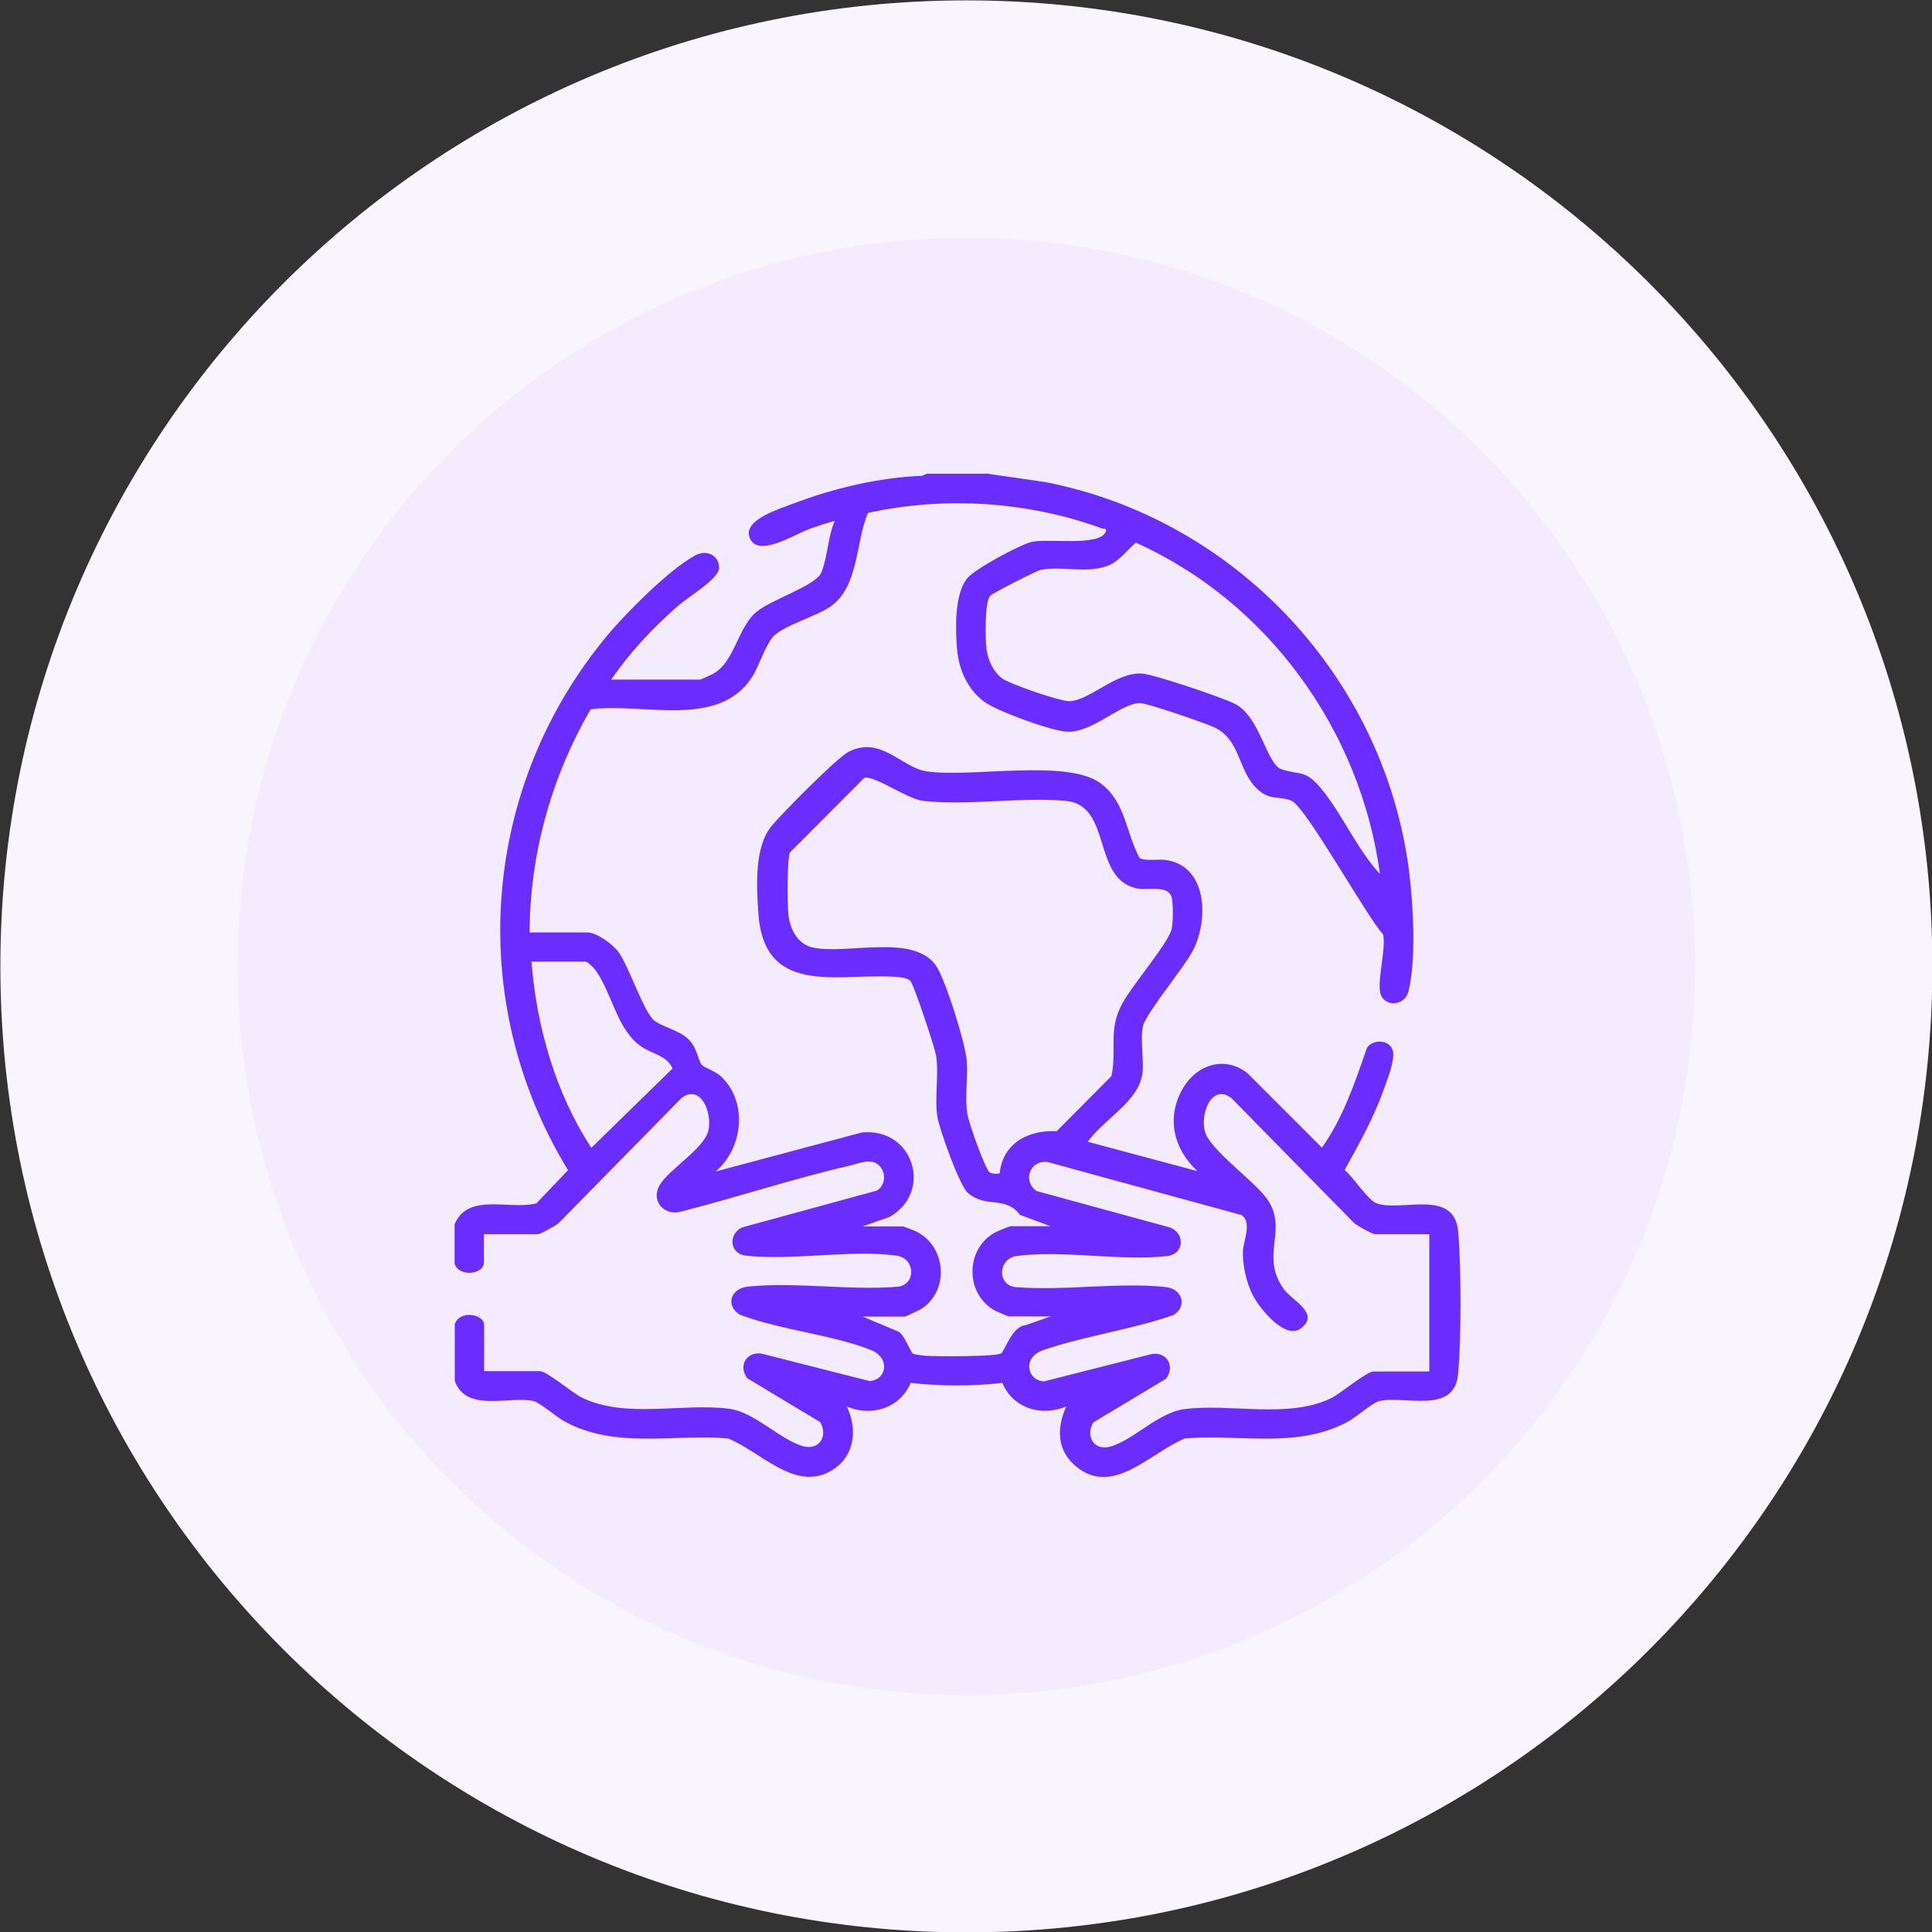 <svg width="102" height="102" viewBox="0 0 102 102" fill="none" xmlns="http://www.w3.org/2000/svg">
<rect x="0" y="0" width="102" height="102" fill="#333333" stroke="none"/>
<g clip-path="url(#clip0_11064_8544)">
<path d="M51.02 0.02C79.189 0.02 102.02 22.86 102.02 51.02C102.02 79.189 79.189 102.02 51.02 102.02C22.86 102.02 0.02 79.189 0.02 51.02C0.02 22.86 22.86 0.02 51.02 0.02Z" fill="#F9F5FF"/>
<path d="M51.021 12.55C72.271 12.55 89.491 29.78 89.491 51.02C89.491 72.27 72.261 89.49 51.021 89.49C29.771 89.49 12.551 72.26 12.551 51.02C12.551 29.77 29.781 12.55 51.021 12.55Z" fill="#F4EBFF"/>
<path d="M52.06 25L55.18 25.45C65.25 27.41 73.08 35.79 74.39 45.98C74.61 47.73 74.78 50.65 74.36 52.34C74.17 53.1 73.17 53.17 72.91 52.54C72.65 51.91 73.2 50.1 73.02 49.33C72.14 48.38 68.94 42.59 68.18 42.27C67.52 42 67 42.31 66.29 41.57C65.33 40.57 65.48 38.98 64.02 38.36C63.51 38.14 60.57 37.12 60.19 37.12C59.16 37.12 57.67 38.71 56.31 38.63C55.48 38.58 52.58 37.53 51.92 37.02C51.03 36.32 50.6 35.29 50.52 34.18C50.44 33.13 50.4 31.4 51.04 30.56C51.42 30.06 53.83 28.76 54.47 28.61C55.31 28.41 58.06 28.87 58.38 28.07C58.46 27.87 58.25 27.93 58.15 27.89C54.27 26.47 49.86 26.19 45.82 27.08C45.16 28.65 45.35 31 43.82 32.04C43.07 32.55 41.48 32.99 40.88 33.55C40.44 33.96 40.07 35.19 39.69 35.77C37.9 38.5 33.93 37.08 31.18 37.45C29.11 41.04 27.98 45.06 27.96 49.23H31.01C31.51 49.23 32.37 49.86 32.66 50.27C33.21 51.04 33.97 53.37 34.51 53.85C34.9 54.2 35.85 54.38 36.34 54.86C36.81 55.31 36.83 55.93 37.05 56.22C37.15 56.34 37.76 56.56 38.01 56.78C39.5 58.1 39.26 60.61 37.78 61.85L45.5 59.79C48.22 59.51 49.29 62.93 46.96 64.25L45.54 64.75H47.66C47.73 64.75 48.22 64.95 48.34 65C49.94 65.75 50.15 68.09 48.68 69.08C48.57 69.15 47.83 69.51 47.77 69.51H45.55L47.4 70.29C47.74 70.41 48.06 71.4 48.21 71.47C48.33 71.52 48.74 71.57 48.9 71.58C49.43 71.62 52.61 71.63 52.86 71.45C53.03 71.33 53.46 70 54.13 69.97L55.47 69.5H53.25C53.25 69.5 52.62 69.25 52.52 69.19C50.91 68.29 50.96 65.85 52.61 65.03C52.71 64.98 53.31 64.74 53.35 64.74H55.47L53.85 64.14C53.06 63.1 52.08 63.82 51.1 62.98C50.65 62.59 49.6 59.63 49.49 58.97C49.33 57.96 49.58 56.77 49.42 55.73C49.36 55.32 48.24 51.97 48.07 51.8C47.93 51.66 47.74 51.62 47.55 51.6C44.6 51.26 40.36 52.82 40.04 48.24C39.94 46.83 39.82 44.74 40.72 43.63C41.25 42.97 44.16 40.04 44.77 39.71C46.49 38.8 47.57 40.51 48.9 40.72C51.22 41.08 56.32 40.04 58.1 41.35C59.43 42.33 59.44 43.96 60.16 45.29C60.43 45.48 61.12 45.35 61.5 45.4C63.79 45.67 63.82 48.65 62.95 50.24C62.47 51.13 60.53 53.47 60.35 54.15C60.19 54.76 60.39 55.9 60.32 56.61C60.17 58.14 58.26 59.09 57.43 60.28L63.22 61.83C61.94 60.65 61.55 58.96 62.48 57.41C63.21 56.19 64.69 55.73 65.86 56.66L69.79 60.59C70.91 59.02 71.54 57.13 72.17 55.32C72.49 54.84 73.4 54.88 73.54 55.49C73.65 56 73.23 57.01 73.05 57.54C72.52 59.02 71.75 60.4 70.99 61.77C71.46 62.14 72.21 63.39 72.73 63.55C74.05 63.96 76.77 62.77 76.98 64.99C77.15 66.83 77.15 70.71 76.98 72.55C76.78 74.7 74.17 73.66 72.81 73.97C72.5 74.04 71.6 74.81 71.19 75.04C68.52 76.51 65.5 75.7 62.57 75.94C60.74 76.67 58.73 79.1 56.75 77.37C55.79 76.53 55.79 75.38 56.29 74.26C54.96 74.8 53.49 74.36 52.92 73.01C51.36 73.19 49.64 73.19 48.08 73.01C47.51 74.35 46.03 74.81 44.71 74.26C45.31 75.51 45.11 76.97 43.83 77.68C41.92 78.74 40.11 76.59 38.42 75.94C35.5 75.7 32.47 76.51 29.8 75.04C29.38 74.81 28.48 74.04 28.18 73.97C26.88 73.68 24.63 74.6 24.01 72.91V69.91C24.25 69.16 25.56 69.35 25.56 69.96V72.39H28.51C28.86 72.39 30.25 73.56 30.73 73.79C33.05 74.92 36.04 74.05 38.52 74.38C39.83 74.56 41.15 75.97 42.35 76.34C43.24 76.61 43.74 75.83 43.3 75.08L39.46 72.77C38.97 72.14 39.38 71.36 40.19 71.46L45.9 72.91C46.82 72.87 47.02 71.68 45.97 71.27C43.89 70.45 41.18 70.22 39.04 69.4C38.29 68.9 38.58 68.03 39.47 67.93C41.94 67.66 44.9 68.15 47.43 67.93C48.38 67.78 48.32 66.43 47.33 66.29C44.93 65.96 41.81 66.57 39.37 66.29C38.49 66.19 38.44 65.1 39.22 64.79L46.29 62.86C46.74 62.6 46.79 61.95 46.46 61.58C46.04 61.1 45.39 61.42 44.86 61.54C41.83 62.24 38.84 63.24 35.82 64C34.97 64.12 34.38 63.35 34.82 62.58C35.3 61.74 37.17 60.66 37.4 59.68C37.61 58.77 37.02 57.22 35.99 57.96L29.48 64.59C29.31 64.72 28.54 65.16 28.39 65.16H25.55V66.66C25.55 67.27 24.24 67.46 24 66.71V64.64C24.7 62.94 26.91 63.9 28.32 63.53L29.99 61.78C24.53 52.86 25.39 41.55 32.07 33.54C33.07 32.34 35.39 30.01 36.73 29.31C37.32 29 38 29.33 37.96 30.02C37.93 30.56 36.3 31.55 35.84 31.95C34.5 33.11 33.27 34.42 32.27 35.88H36.98C36.98 35.88 37.52 35.64 37.62 35.59C38.79 34.97 38.92 33.17 39.93 32.31C40.68 31.67 43.06 30.92 43.35 30.25C43.69 29.47 43.71 28.31 44.07 27.5C43.61 27.62 43.15 27.78 42.7 27.94C41.93 28.22 39.92 29.52 39.56 28.33C39.28 27.42 41.2 26.85 41.87 26.59C44.01 25.78 46.39 25.21 48.68 25.12L48.93 25.01H52.03L52.06 25ZM72.85 46.11C71.82 38.55 66.93 31.78 59.97 28.65C59.43 29.1 59.07 29.69 58.37 29.91C57.26 30.27 55.98 29.87 54.93 30.09C54.73 30.13 52.36 31.34 52.27 31.46C51.98 31.82 52.02 33.73 52.08 34.25C52.15 34.83 52.43 35.45 52.9 35.81C53.32 36.12 55.97 37.03 56.46 37.02C57.54 36.98 58.91 35.48 60.28 35.56C60.93 35.6 64.55 36.83 65.2 37.16C66.52 37.83 66.87 40.34 67.65 40.61C68.67 40.95 68.9 40.61 69.74 41.62C70.86 42.96 71.64 44.84 72.84 46.12L72.85 46.11ZM52.78 61.94C52.94 60.35 54.3 59.65 55.79 59.72L58.68 56.81C58.98 55.33 58.48 54.37 59.27 52.95C59.82 51.95 61.55 49.96 61.84 49.11C61.94 48.82 61.95 47.64 61.85 47.35C61.65 46.73 60.63 47 60.11 46.92C57.6 46.5 58.77 42.51 56.26 42.28C53.88 42.07 51.06 42.55 48.72 42.28C47.88 42.18 46.15 40.91 45.63 41.07L41.7 45.01C41.55 45.38 41.57 47.72 41.62 48.25C41.69 49.03 42.1 49.86 42.94 50.03C44.74 50.4 48.16 49.3 49.38 50.93C49.9 51.62 50.97 55.1 51.04 56C51.11 56.9 50.92 57.96 51.08 58.86C51.15 59.26 52.02 61.79 52.27 61.91C52.42 61.98 52.61 61.98 52.78 61.95V61.94ZM28.06 50.77C28.33 54.21 29.33 57.71 31.22 60.6L35.51 56.41C35.22 55.75 34.48 55.65 33.93 55.3C32.59 54.45 32.33 52.47 31.46 51.25C31.37 51.12 31.03 50.77 30.91 50.77H28.07H28.06ZM75.44 65.16H72.6C72.45 65.16 71.68 64.72 71.51 64.59L65 57.96C63.95 57.2 63.35 58.83 63.62 59.76C63.89 60.69 66.2 62.35 66.86 63.25C68.08 64.92 66.45 66.27 67.81 68.1C68.24 68.67 69.72 69.36 68.67 70.14C67.83 70.76 66.45 69.02 66.12 68.34C65.8 67.7 65.59 66.76 65.62 66.05C65.65 65.5 66.11 64.53 65.55 64.15L55.31 61.35C54.38 61.23 53.97 62.34 54.72 62.88L61.79 64.81C62.57 65.12 62.52 66.21 61.64 66.31C59.2 66.6 56.08 65.98 53.68 66.31C52.69 66.45 52.63 67.81 53.58 67.95C56.11 68.17 59.07 67.68 61.54 67.95C62.42 68.05 62.7 68.94 61.97 69.42C59.77 70.2 57.23 70.53 55.05 71.29C53.97 71.67 54.22 72.89 55.12 72.93L60.83 71.48C61.64 71.38 62.04 72.16 61.56 72.79L57.72 75.1C57.28 75.85 57.78 76.64 58.67 76.36C59.87 75.99 61.19 74.57 62.5 74.4C64.95 74.07 68.01 74.93 70.29 73.81C70.76 73.58 72.15 72.41 72.51 72.41H75.46V65.16H75.44Z" fill="#6B2CFF"/>
</g>
<defs>
<clipPath id="clip0_11064_8544">
<rect width="102" height="102" fill="white"/>
</clipPath>
</defs>
</svg>
